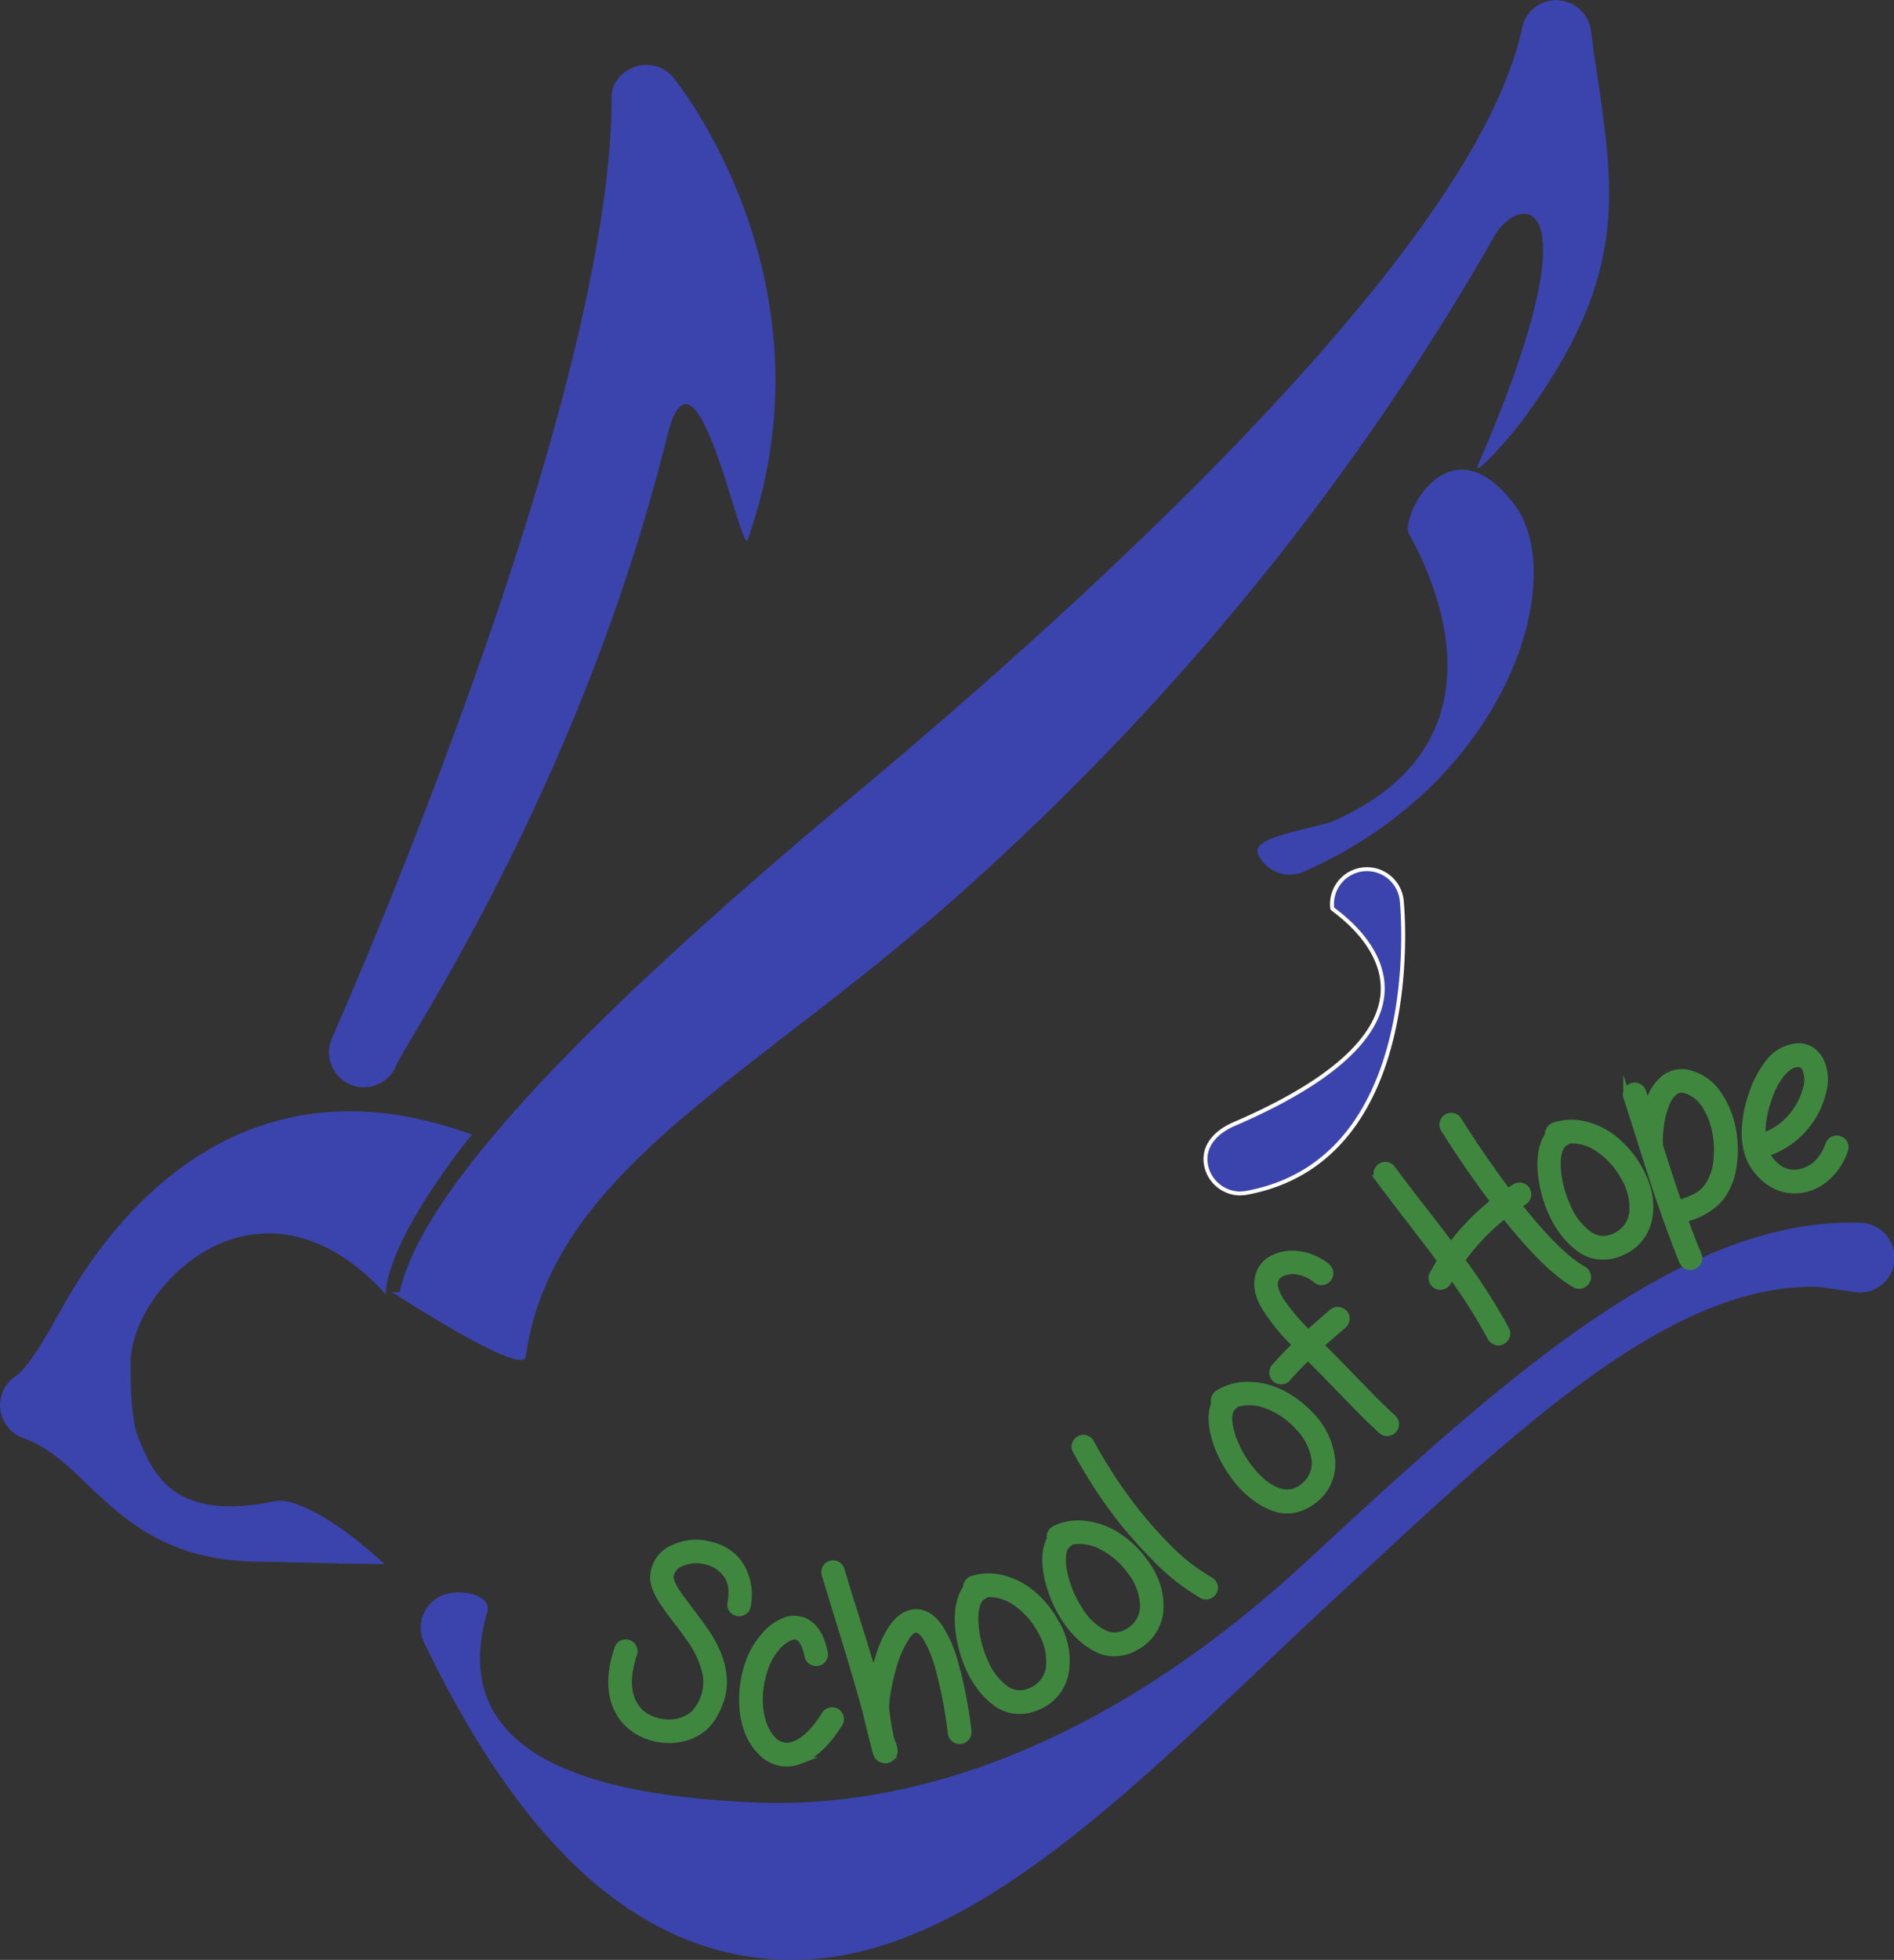 <svg id="Layer_1" data-name="Layer 1" xmlns="http://www.w3.org/2000/svg" viewBox="0 0 481.68 498.22"><rect x="0" y="0" width="481.68" height="498.22" fill="#333333" stroke="none"/><path d="M125.16,447.86c-23.27,0-34.61-10.85-43.85-19.68-5.3-5.07-9.87-9.45-16.24-11.71a8.88,8.88,0,0,1-2-15.7c3.44-2.36,7.87-10.26,12.16-17.89,13.8-24.57,46.46-64.66,103.94-43.55,0,0-21.11,25.54-21.94,40.54-31.93-35-64.56-2.22-64.84,17.21-.08,5.9.17,15,1.94,19.3,3.89,9.44,9.07,21.61,35.41,16,0,0,8.05-1.39,27.21,16.1-1.68.11-30.17-.59-31.74-.59" transform="translate(-59.16 -50.89)" style="fill:#3b44ac"/><path d="M260.65,549.11a71.92,71.92,0,0,1-13.54-1.27c-31-5.88-57.18-31.84-80.06-79.32a8.88,8.88,0,0,1,4.14-11.86c4.45-2.15,13.23-.56,11.86,4.13-11.71,40.15,35.68,46.81,67.53,48.29,43.49,2,92.55-16.62,140.75-61.18,48.8-45.08,94.94-87.69,140.91-86.17a8.88,8.88,0,0,1-.27,17.76c-.11,0-10.28-1.46-10.38-1.47-38.45-1.06-78.18,37.81-122.18,78.48-47,43.41-91.38,92.61-138.76,92.61" transform="translate(-59.16 -50.89)" style="fill:#3b44ac"/><path d="M160.81,379.37c5.36-24.61,42.89-65.78,115.28-126.14C350,191.61,435.37,109.59,446.26,58a8.72,8.72,0,0,1,9-7.05,8.9,8.9,0,0,1,8.49,7.68c.51,3.82,1,7.43,1.55,10.87C469.93,101,473,121.78,446.17,158c-2.92,3.94-13,15.33-11,10.82,29.71-68.58,11.39-69.14,4.44-58.59-29.94,52.48-72.92,111.42-136.7,168.22-52.66,46.9-103.28,69.73-110.06,117.32-.65,4.51-24.53-10.36-34-16.41" transform="translate(-59.16 -50.89)" style="fill:#3b44ac"/><path d="M387.21,273.23a8.88,8.88,0,0,1-8.12-5.28c-2-4.49,14.83-6.43,19.32-8.42,50.34-22.31,19.66-71.3,18.95-73.24-1.67-4.62,10.54-28.75,26.91-7.17,14,18.45-1.18,70.19-53.46,93.34a8.68,8.68,0,0,1-3.6.77" transform="translate(-59.16 -50.89)" style="fill:#3b44ac"/><path d="M374.59,354.28a8.89,8.89,0,0,1-8.72-7.27c-.89-4.82,2.6-8.42,7.11-10.36,66.6-28.65,25-54.33,25-54.82a8.89,8.89,0,1,1,17.69-1.72c.26,2.68,5.83,65.59-39.43,74a10.1,10.1,0,0,1-1.64.15" transform="translate(-59.16 -50.89)" style="fill:#3b44ac;stroke:#fff;stroke-miterlimit:10"/><path d="M151.72,327.29a8.7,8.7,0,0,1-3.26-.63,8.88,8.88,0,0,1-5-11.52c.64-1.63,71.33-160.18,71.24-239.67,0-3.62,2.8-6.65,6.26-7.7a8.91,8.91,0,0,1,9.51,2.92c1.71,2.12,41.72,52.74,18.85,117.39-1.63,4.63-13.22-55.64-20.46-26.43-22.1,89.26-66.47,153.94-68.88,160a8.85,8.85,0,0,1-8.26,5.62" transform="translate(-59.16 -50.89)" style="fill:#3b44ac"/><path d="M245.07,458.32c.57-3,.19-5.43-1.13-7.24a8.88,8.88,0,0,0-5.52-3.44,9.65,9.65,0,0,0-6,.53,4.29,4.29,0,0,0-2.82,3.36c-.12,1.09.63,2.8,2.28,5.13l2.92,3.87c1.38,1.8,2.44,3.23,3.16,4.31a31.72,31.72,0,0,1,1.78,2.67c.49.86,1,1.83,1.5,2.91a21.1,21.1,0,0,1,1.18,3.14,20.7,20.7,0,0,1,.61,3.24,15.31,15.31,0,0,1,0,3.45,15.13,15.13,0,0,1-.89,3.55,21.8,21.8,0,0,1-1.83,3.69,11.22,11.22,0,0,1-4.93,4.31,14.35,14.35,0,0,1-6.5,1.28,15,15,0,0,1-6.34-1.53,13.29,13.29,0,0,1-5.1-4.15q-4.74-6.63-1.13-17.43a2.09,2.09,0,0,1,3.87-.26,2,2,0,0,1,.12,1.6q-2.93,8.81.62,13.69a8.2,8.2,0,0,0,3.43,2.78,11.47,11.47,0,0,0,4.6,1.1,9.48,9.48,0,0,0,4.52-.87,7.44,7.44,0,0,0,3.29-2.74,12,12,0,0,0,2-8.78,24.25,24.25,0,0,0-4.28-9.25c-.73-1.08-1.78-2.52-3.19-4.33s-2.34-3.08-2.82-3.83q-3.5-4.87-3-8.06a8.07,8.07,0,0,1,5.18-6.62,13.06,13.06,0,0,1,8.64-.82,13.26,13.26,0,0,1,5.59,2.46,11.56,11.56,0,0,1,3.74,5.33,14.67,14.67,0,0,1,.59,7.75,2,2,0,0,1-.86,1.35,2.11,2.11,0,0,1-1.6.35,2,2,0,0,1-1.38-.87,2.15,2.15,0,0,1-.34-1.63" transform="translate(-59.16 -50.89)" style="fill:#3f873f"/><path d="M245.07,458.32c.57-3,.19-5.43-1.13-7.24a8.88,8.88,0,0,0-5.52-3.44,9.65,9.65,0,0,0-6,.53,4.29,4.29,0,0,0-2.82,3.36c-.12,1.09.63,2.8,2.28,5.13l2.92,3.87c1.38,1.8,2.44,3.23,3.16,4.31a31.72,31.72,0,0,1,1.78,2.67c.49.86,1,1.83,1.5,2.91a21.1,21.1,0,0,1,1.18,3.14,20.7,20.7,0,0,1,.61,3.24,15.31,15.31,0,0,1,0,3.45,15.13,15.13,0,0,1-.89,3.55,21.8,21.8,0,0,1-1.83,3.69,11.22,11.22,0,0,1-4.93,4.31,14.35,14.35,0,0,1-6.5,1.28,15,15,0,0,1-6.34-1.53,13.29,13.29,0,0,1-5.1-4.15q-4.74-6.63-1.13-17.43a2.09,2.09,0,0,1,3.87-.26,2,2,0,0,1,.12,1.6q-2.93,8.81.62,13.69a8.2,8.2,0,0,0,3.43,2.78,11.47,11.47,0,0,0,4.6,1.1,9.48,9.48,0,0,0,4.52-.87,7.44,7.44,0,0,0,3.29-2.74,12,12,0,0,0,2-8.78,24.25,24.25,0,0,0-4.28-9.25c-.73-1.08-1.78-2.52-3.19-4.33s-2.34-3.08-2.82-3.83q-3.5-4.87-3-8.06a8.07,8.07,0,0,1,5.18-6.62,13.06,13.06,0,0,1,8.64-.82,13.26,13.26,0,0,1,5.59,2.46,11.56,11.56,0,0,1,3.74,5.33,14.67,14.67,0,0,1,.59,7.75,2,2,0,0,1-.86,1.35,2.11,2.11,0,0,1-1.6.35,2,2,0,0,1-1.38-.87A2.15,2.15,0,0,1,245.07,458.32Z" transform="translate(-59.16 -50.89)" style="fill:none;stroke:#3f873f;stroke-miterlimit:10;stroke-width:1.784px"/><path d="M264.66,471.79q-.74-3.48-2.15-4.61a2.39,2.39,0,0,0-2.32-.2,9.13,9.13,0,0,0-3.51,2.64,14.69,14.69,0,0,0-2.77,4.65,24.21,24.21,0,0,0-1.64,7.89,19.59,19.59,0,0,0,.86,6.59,11.34,11.34,0,0,0,2.55,4.46,4.88,4.88,0,0,0,5.35,1.26q4-1.35,8-7.75a2.07,2.07,0,0,1,1.31-.88,2,2,0,0,1,1.57.26,2.14,2.14,0,0,1,.66,2.92q-4.77,7.62-10.2,9.46a8.77,8.77,0,0,1-9.59-2.26q-3.69-3.56-4.56-10a28,28,0,0,1,1.69-13.42,20.27,20.27,0,0,1,3.73-6.07,12.71,12.71,0,0,1,5.15-3.75,6.31,6.31,0,0,1,6.28.89c1.8,1.36,3,3.74,3.72,7.16a2,2,0,0,1-.3,1.56,1.93,1.93,0,0,1-1.35.89,2.12,2.12,0,0,1-1.6-.3,2,2,0,0,1-.88-1.38" transform="translate(-59.16 -50.89)" style="fill:#3f873f"/><path d="M264.66,471.79q-.74-3.48-2.15-4.61a2.39,2.39,0,0,0-2.32-.2,9.13,9.13,0,0,0-3.51,2.64,14.69,14.69,0,0,0-2.77,4.65,24.21,24.21,0,0,0-1.64,7.89,19.59,19.59,0,0,0,.86,6.59,11.34,11.34,0,0,0,2.55,4.46,4.88,4.88,0,0,0,5.35,1.26q4-1.35,8-7.75a2.07,2.07,0,0,1,1.31-.88,2,2,0,0,1,1.57.26,2.14,2.14,0,0,1,.66,2.92q-4.77,7.62-10.2,9.46a8.77,8.77,0,0,1-9.59-2.26q-3.69-3.56-4.56-10a28,28,0,0,1,1.69-13.42,20.27,20.27,0,0,1,3.73-6.07,12.71,12.71,0,0,1,5.15-3.75,6.31,6.31,0,0,1,6.28.89c1.8,1.36,3,3.74,3.72,7.16a2,2,0,0,1-.3,1.56,1.93,1.93,0,0,1-1.35.89,2.12,2.12,0,0,1-1.6-.3A2,2,0,0,1,264.66,471.79Z" transform="translate(-59.16 -50.89)" style="fill:none;stroke:#3f873f;stroke-miterlimit:10;stroke-width:1.784px"/><path d="M281.37,477a42.26,42.26,0,0,1,1.35-4.91,27.88,27.88,0,0,1,3.13-7q2.38-3.66,5.39-4.14,4-.67,7.07,4.06a32.76,32.76,0,0,1,3.78,9.11,109.19,109.19,0,0,1,3.24,16.87,2.13,2.13,0,0,1-.44,1.53,2,2,0,0,1-1.39.79,2,2,0,0,1-1.56-.39,2.28,2.28,0,0,1-.84-1.43A113.3,113.3,0,0,0,298,475.22a32,32,0,0,0-3.21-8c-1-1.57-2-2.3-2.95-2.15-.75.1-1.57.86-2.45,2.29a25.67,25.67,0,0,0-2.75,6A55.81,55.81,0,0,0,285,480a30.29,30.29,0,0,0-.61,5.13,64.38,64.38,0,0,0,1.39,8.27l0,.14a1.82,1.82,0,0,0,.17.39l.3.58a4.86,4.86,0,0,1,.3,1.45,2.13,2.13,0,0,1-.91,1.82,2.08,2.08,0,0,1-1.85.41,2.74,2.74,0,0,1-1.19-.64l-.24-.37a1.32,1.32,0,0,1-.17-.39,1,1,0,0,1-.18-.4l-.28-1.08-.78-3.07c-1-3.95-1.5-6.14-1.61-6.55q-1.85-6.93-5.87-20L269,451.11a2.15,2.15,0,0,1,.18-1.57,1.91,1.91,0,0,1,1.23-1,2,2,0,0,1,1.59.13,2.15,2.15,0,0,1,1.05,1.25c.76,2.62,2.09,6.95,4,13s3.33,10.74,4.32,14" transform="translate(-59.16 -50.89)" style="fill:#3f873f"/><path d="M281.37,477a42.26,42.26,0,0,1,1.35-4.91,27.88,27.88,0,0,1,3.13-7q2.38-3.66,5.39-4.14,4-.67,7.07,4.06a32.76,32.76,0,0,1,3.78,9.11,109.19,109.19,0,0,1,3.24,16.87,2.13,2.13,0,0,1-.44,1.53,2,2,0,0,1-1.39.79,2,2,0,0,1-1.56-.39,2.28,2.28,0,0,1-.84-1.43A113.3,113.3,0,0,0,298,475.22a32,32,0,0,0-3.21-8c-1-1.57-2-2.3-2.95-2.15-.75.1-1.57.86-2.45,2.29a25.67,25.67,0,0,0-2.75,6A55.81,55.81,0,0,0,285,480a30.29,30.29,0,0,0-.61,5.13,64.38,64.38,0,0,0,1.39,8.27l0,.14a1.82,1.82,0,0,0,.17.39l.3.58a4.86,4.86,0,0,1,.3,1.45,2.13,2.13,0,0,1-.91,1.82,2.08,2.08,0,0,1-1.85.41,2.74,2.74,0,0,1-1.19-.64l-.24-.37a1.32,1.32,0,0,1-.17-.39,1,1,0,0,1-.18-.4l-.28-1.08-.78-3.07c-1-3.95-1.5-6.14-1.61-6.55q-1.85-6.93-5.87-20L269,451.11a2.15,2.15,0,0,1,.18-1.57,1.91,1.91,0,0,1,1.23-1,2,2,0,0,1,1.59.13,2.15,2.15,0,0,1,1.05,1.25c.76,2.62,2.09,6.95,4,13S280.38,473.68,281.37,477Z" transform="translate(-59.16 -50.89)" style="fill:none;stroke:#3f873f;stroke-miterlimit:10;stroke-width:1.784px"/><path d="M305,454.69a2,2,0,0,1,.33-1.43,2.44,2.44,0,0,1,1.08-.89,14.34,14.34,0,0,1,8.6.08,19.36,19.36,0,0,1,7.38,4.29,25.64,25.64,0,0,1,5.26,6.76,18.61,18.61,0,0,1,2.52,11.84,11.49,11.49,0,0,1-7.3,9.42,11.07,11.07,0,0,1-5.64.88,9.87,9.87,0,0,1-4.87-2,19.32,19.32,0,0,1-3.8-3.81,24.48,24.48,0,0,1-2.85-4.77,33.31,33.31,0,0,1-2.79-10.83q-.37-6.06,1.87-9.36a.66.66,0,0,1,.21-.2m5.12,1.31c-.23.17-.45.3-.65.42a3.11,3.11,0,0,0-.3.18,1.69,1.69,0,0,1-.36.23,1.91,1.91,0,0,0-.52.51c-1,1.36-1.37,3.57-1.16,6.62a28,28,0,0,0,2.42,9.37,16.07,16.07,0,0,0,5.27,6.91,6.32,6.32,0,0,0,6.36.65,7.54,7.54,0,0,0,4.86-6.17,15.2,15.2,0,0,0-2.09-9.21,20.52,20.52,0,0,0-6.14-7.07A11.86,11.86,0,0,0,310.13,456Z" transform="translate(-59.16 -50.89)" style="fill:#3f873f"/><path d="M310.13,456c-.23.17-.45.3-.65.42a3.11,3.11,0,0,0-.3.18,1.69,1.69,0,0,1-.36.23,1.91,1.91,0,0,0-.52.51c-1,1.36-1.37,3.57-1.16,6.62a28,28,0,0,0,2.42,9.37,16.07,16.07,0,0,0,5.27,6.91,6.32,6.32,0,0,0,6.36.65,7.54,7.54,0,0,0,4.86-6.17,15.2,15.2,0,0,0-2.09-9.21,20.52,20.52,0,0,0-6.14-7.07A11.86,11.86,0,0,0,310.13,456Z" transform="translate(-59.16 -50.89)" style="fill:none;stroke:#3f873f;stroke-miterlimit:10;stroke-width:1.784px"/><path d="M305,454.69a2,2,0,0,1,.33-1.43,2.44,2.44,0,0,1,1.08-.89,14.34,14.34,0,0,1,8.6.08,19.36,19.36,0,0,1,7.38,4.29,25.64,25.64,0,0,1,5.26,6.76,18.61,18.61,0,0,1,2.52,11.84,11.49,11.49,0,0,1-7.3,9.42,11.07,11.07,0,0,1-5.64.88,9.87,9.87,0,0,1-4.87-2,19.32,19.32,0,0,1-3.8-3.81,24.48,24.48,0,0,1-2.85-4.77,33.31,33.31,0,0,1-2.79-10.83q-.37-6.06,1.87-9.36A.66.66,0,0,1,305,454.69Z" transform="translate(-59.16 -50.89)" style="fill:none;stroke:#3f873f;stroke-miterlimit:10;stroke-width:1.784px"/><path d="M326.34,442.11a2,2,0,0,1,.11-1.47,2.43,2.43,0,0,1,.95-1,14.14,14.14,0,0,1,8.52-1.13,19.17,19.17,0,0,1,7.92,3.19,25.6,25.6,0,0,1,6.16,5.95A18.59,18.59,0,0,1,354.17,459a11.46,11.46,0,0,1-5.89,10.36,11.07,11.07,0,0,1-5.46,1.67,9.79,9.79,0,0,1-5.1-1.27,19.64,19.64,0,0,1-4.3-3.22,24.66,24.66,0,0,1-3.49-4.34,32,32,0,0,1-4.29-10.32c-.83-4-.65-7.14.51-9.53a.59.59,0,0,1,.19-.22m5.24.56a5.17,5.17,0,0,1-.58.51,3.39,3.39,0,0,0-.27.23l-.32.28a1.8,1.8,0,0,0-.45.57c-.78,1.49-.85,3.72-.19,6.72a27.32,27.32,0,0,0,3.71,8.92,16,16,0,0,0,6.19,6.11,6.32,6.32,0,0,0,6.4-.26A7.58,7.58,0,0,0,350,459a15.21,15.21,0,0,0-3.37-8.82,20.32,20.32,0,0,0-7.08-6.13A12,12,0,0,0,331.58,442.67Z" transform="translate(-59.16 -50.89)" style="fill:#3f873f"/><path d="M331.58,442.67a5.17,5.17,0,0,1-.58.51,3.39,3.39,0,0,0-.27.23l-.32.28a1.8,1.8,0,0,0-.45.57c-.78,1.49-.85,3.72-.19,6.72a27.32,27.32,0,0,0,3.71,8.92,16,16,0,0,0,6.19,6.11,6.32,6.32,0,0,0,6.4-.26A7.58,7.58,0,0,0,350,459a15.21,15.21,0,0,0-3.37-8.82,20.32,20.32,0,0,0-7.08-6.13A12,12,0,0,0,331.58,442.67Z" transform="translate(-59.16 -50.89)" style="fill:none;stroke:#3f873f;stroke-miterlimit:10;stroke-width:1.784px"/><path d="M326.34,442.11a2,2,0,0,1,.11-1.47,2.43,2.43,0,0,1,.95-1,14.14,14.14,0,0,1,8.52-1.13,19.17,19.17,0,0,1,7.92,3.19,25.6,25.6,0,0,1,6.16,5.95q4.22,5.63,4.16,11.36a11.45,11.45,0,0,1-5.88,10.36,11.07,11.07,0,0,1-5.46,1.67,9.79,9.79,0,0,1-5.1-1.27,19.41,19.41,0,0,1-4.3-3.22,24.66,24.66,0,0,1-3.49-4.34,32,32,0,0,1-4.29-10.32c-.83-4-.65-7.14.51-9.53A.59.59,0,0,1,326.34,442.11Z" transform="translate(-59.16 -50.89)" style="fill:none;stroke:#3f873f;stroke-miterlimit:10;stroke-width:1.784px"/><path d="M336.55,417.67a124.38,124.38,0,0,0,8.09,12.94,108.24,108.24,0,0,0,10.72,12.84,50.07,50.07,0,0,0,11.56,9.22,2.21,2.21,0,0,1,1,1.25,1.91,1.91,0,0,1-.16,1.58,2.2,2.2,0,0,1-1.26,1,2,2,0,0,1-1.64-.18,54.88,54.88,0,0,1-12.39-9.93A110.69,110.69,0,0,1,341.17,433a127.69,127.69,0,0,1-8.32-13.39,1.93,1.93,0,0,1-.18-1.56,2,2,0,0,1,1-1.24,2.07,2.07,0,0,1,1.61-.19,2,2,0,0,1,1.24,1.08" transform="translate(-59.16 -50.89)" style="fill:#3f873f"/><path d="M336.55,417.67a124.38,124.38,0,0,0,8.09,12.94,108.24,108.24,0,0,0,10.72,12.84,50.07,50.07,0,0,0,11.56,9.22,2.21,2.21,0,0,1,1,1.25,1.91,1.91,0,0,1-.16,1.58,2.2,2.2,0,0,1-1.26,1,2,2,0,0,1-1.64-.18,54.88,54.88,0,0,1-12.39-9.93A110.69,110.69,0,0,1,341.17,433a127.69,127.69,0,0,1-8.32-13.39,1.93,1.93,0,0,1-.18-1.56,2,2,0,0,1,1-1.24,2.07,2.07,0,0,1,1.61-.19A2,2,0,0,1,336.55,417.67Z" transform="translate(-59.16 -50.89)" style="fill:none;stroke:#3f873f;stroke-miterlimit:10;stroke-width:1.784px"/><path d="M368.14,407.79a2,2,0,0,1-.05-1.47,2.36,2.36,0,0,1,.82-1.13,14.15,14.15,0,0,1,8.34-2.11,19.11,19.11,0,0,1,8.22,2.25,26,26,0,0,1,6.82,5.2,18.76,18.76,0,0,1,5.45,10.81,11.49,11.49,0,0,1-4.65,11,11.33,11.33,0,0,1-5.23,2.29,9.93,9.93,0,0,1-5.22-.68,19.75,19.75,0,0,1-4.64-2.7,25.17,25.17,0,0,1-4-3.9,32.84,32.84,0,0,1-5.46-9.76q-1.9-5.78-.58-9.53a.49.49,0,0,1,.15-.24m5.28-.05a5.14,5.14,0,0,1-.52.58,2.42,2.42,0,0,0-.24.26c-.13.14-.22.25-.29.31a1.79,1.79,0,0,0-.38.63q-.9,2.34.57,6.69a28,28,0,0,0,4.73,8.43q3.39,4.14,6.86,5.35a6.32,6.32,0,0,0,6.32-1,7.59,7.59,0,0,0,3.12-7.22,15.25,15.25,0,0,0-4.37-8.36,20.37,20.37,0,0,0-7.74-5.27A12,12,0,0,0,373.42,407.74Z" transform="translate(-59.16 -50.89)" style="fill:#3f873f"/><path d="M373.42,407.74a5.14,5.14,0,0,1-.52.58,2.42,2.42,0,0,0-.24.26c-.13.14-.22.25-.29.31a1.79,1.79,0,0,0-.38.63q-.9,2.34.57,6.69a28,28,0,0,0,4.73,8.43q3.39,4.14,6.86,5.35a6.32,6.32,0,0,0,6.32-1,7.59,7.59,0,0,0,3.12-7.22,15.25,15.25,0,0,0-4.37-8.36,20.37,20.37,0,0,0-7.74-5.27A12,12,0,0,0,373.42,407.74Z" transform="translate(-59.16 -50.89)" style="fill:none;stroke:#3f873f;stroke-miterlimit:10;stroke-width:1.784px"/><path d="M368.14,407.79a2,2,0,0,1-.05-1.47,2.36,2.36,0,0,1,.82-1.13,14.15,14.15,0,0,1,8.34-2.11,19.11,19.11,0,0,1,8.22,2.25,26,26,0,0,1,6.82,5.2,18.76,18.76,0,0,1,5.45,10.81,11.49,11.49,0,0,1-4.65,11,11.33,11.33,0,0,1-5.23,2.29,9.93,9.93,0,0,1-5.22-.68,19.75,19.75,0,0,1-4.64-2.7,25.17,25.17,0,0,1-4-3.9,32.84,32.84,0,0,1-5.46-9.76q-1.9-5.78-.58-9.53A.49.49,0,0,1,368.14,407.79Z" transform="translate(-59.16 -50.89)" style="fill:none;stroke:#3f873f;stroke-miterlimit:10;stroke-width:1.784px"/><path d="M393.93,376.2a9.73,9.73,0,0,0-4.64-2.16,6.73,6.73,0,0,0-4.18.46,2.91,2.91,0,0,0-1.79,2.09c-.24,1.29.23,2.89,1.39,4.81a53.34,53.34,0,0,0,7.17,8.48c1.75-1.58,3.79-3.36,6.15-5.36a1.8,1.8,0,0,1,1.54-.49,2.22,2.22,0,0,1,1.45.77,1.72,1.72,0,0,1,.47,1.51,2.2,2.2,0,0,1-.74,1.43c-2.25,1.9-4.2,3.6-5.83,5.08q.7.78,1.32,1.35,1.71,1.69,5.3,5.4t6.35,6.53c1.85,1.86,3.67,3.63,5.48,5.27a2.11,2.11,0,0,1,.69,1.51,2.14,2.14,0,0,1-2.05,2.18,2,2,0,0,1-1.49-.54q-2.76-2.53-5.52-5.34t-6.4-6.57c-2.43-2.51-4.22-4.35-5.39-5.5-.41-.39-.89-.84-1.43-1.37-1.88,1.82-3.64,3.66-5.26,5.5a2,2,0,0,1-1.43.67,2,2,0,0,1-1.51-.52,2.05,2.05,0,0,1-.72-1.43,2.14,2.14,0,0,1,.53-1.56c1.66-1.88,3.45-3.76,5.41-5.65a49.7,49.7,0,0,1-7.68-9.25c-1.75-2.78-2.4-5.34-1.94-7.72a6.87,6.87,0,0,1,4-5.06,11.27,11.27,0,0,1,6.63-.83,14,14,0,0,1,6.74,3,2.11,2.11,0,0,1,.8,1.46,2.14,2.14,0,0,1-.48,1.57,2.05,2.05,0,0,1-1.44.77,2.08,2.08,0,0,1-1.54-.45" transform="translate(-59.16 -50.89)" style="fill:#3f873f"/><path d="M393.93,376.2a9.73,9.73,0,0,0-4.64-2.16,6.73,6.73,0,0,0-4.18.46,2.91,2.91,0,0,0-1.79,2.09c-.24,1.29.23,2.89,1.39,4.81a53.34,53.34,0,0,0,7.17,8.48c1.75-1.58,3.79-3.36,6.15-5.36a1.8,1.8,0,0,1,1.54-.49,2.22,2.22,0,0,1,1.45.77,1.72,1.72,0,0,1,.47,1.51,2.2,2.2,0,0,1-.74,1.43c-2.25,1.9-4.2,3.6-5.83,5.08q.7.78,1.32,1.35,1.71,1.69,5.3,5.4t6.35,6.53c1.85,1.86,3.67,3.63,5.48,5.27a2.11,2.11,0,0,1,.69,1.51,2.14,2.14,0,0,1-2.05,2.18,2,2,0,0,1-1.49-.54q-2.76-2.53-5.52-5.34t-6.4-6.57c-2.43-2.51-4.22-4.35-5.39-5.5-.41-.39-.89-.84-1.43-1.37-1.88,1.82-3.64,3.66-5.26,5.5a2,2,0,0,1-1.43.67,2,2,0,0,1-1.51-.52,2.05,2.05,0,0,1-.72-1.43,2.14,2.14,0,0,1,.53-1.56c1.66-1.88,3.45-3.76,5.41-5.65a49.7,49.7,0,0,1-7.68-9.25c-1.75-2.78-2.4-5.34-1.94-7.72a6.87,6.87,0,0,1,4-5.06,11.27,11.27,0,0,1,6.63-.83,14,14,0,0,1,6.74,3,2.11,2.11,0,0,1,.8,1.46,2.14,2.14,0,0,1-.48,1.57,2.05,2.05,0,0,1-1.44.77A2.08,2.08,0,0,1,393.93,376.2Z" transform="translate(-59.16 -50.89)" style="fill:none;stroke:#3f873f;stroke-miterlimit:10;stroke-width:1.784px"/><path d="M430.06,335.75q5.88,9.36,12.56,18.23c.6-.44,1.21-.86,1.86-1.27a2.12,2.12,0,0,1,1.59-.26,2,2,0,0,1,1.32.92,2.2,2.2,0,0,1,.26,1.6,2,2,0,0,1-.91,1.31c-.52.33-1,.66-1.53,1q10.23,12.9,16.62,16.39a2.37,2.37,0,0,1,1,1.3,1.93,1.93,0,0,1-.2,1.57,2.14,2.14,0,0,1-1.27,1,1.91,1.91,0,0,1-1.55-.17q-7.22-4-18-17.63a56.71,56.71,0,0,0-11,11.46,157.94,157.94,0,0,1,11.3,17.7,2,2,0,0,1,.14,1.62,2.19,2.19,0,0,1-1.05,1.25,1.87,1.87,0,0,1-1.58.16,2.3,2.3,0,0,1-1.25-1,139.62,139.62,0,0,0-10.06-15.89l-1,1.76a2.17,2.17,0,0,1-1.27,1,1.9,1.9,0,0,1-1.58-.16,2.13,2.13,0,0,1-1-1.26,1.86,1.86,0,0,1,.14-1.58l2-3.46q-2.19-3-7.6-10t-8.23-10.83a2.11,2.11,0,0,1,3.41-2.49q2.61,3.58,7.81,10.26t7.19,9.41a60,60,0,0,1,11-11.3q-6.75-9-12.72-18.47a2.06,2.06,0,0,1-.27-1.63,2.11,2.11,0,0,1,2.55-1.56,2.05,2.05,0,0,1,1.29.93" transform="translate(-59.16 -50.89)" style="fill:#3f873f"/><path d="M430.06,335.75q5.88,9.36,12.56,18.23c.6-.44,1.21-.86,1.86-1.27a2.12,2.12,0,0,1,1.59-.26,2,2,0,0,1,1.32.92,2.2,2.2,0,0,1,.26,1.6,2,2,0,0,1-.91,1.31c-.52.33-1,.66-1.53,1q10.23,12.9,16.62,16.39a2.37,2.37,0,0,1,1,1.3,1.93,1.93,0,0,1-.2,1.57,2.14,2.14,0,0,1-1.27,1,1.91,1.91,0,0,1-1.55-.17q-7.22-4-18-17.63a56.71,56.71,0,0,0-11,11.46,157.94,157.94,0,0,1,11.3,17.7,2,2,0,0,1,.14,1.62,2.19,2.19,0,0,1-1.05,1.25,1.87,1.87,0,0,1-1.58.16,2.3,2.3,0,0,1-1.25-1,139.62,139.62,0,0,0-10.06-15.89l-1,1.76a2.17,2.17,0,0,1-1.27,1,1.9,1.9,0,0,1-1.58-.16,2.13,2.13,0,0,1-1-1.26,1.86,1.86,0,0,1,.14-1.58l2-3.46q-2.19-3-7.6-10t-8.23-10.83a2.11,2.11,0,0,1,3.41-2.49q2.61,3.58,7.81,10.26t7.19,9.41a60,60,0,0,1,11-11.3q-6.75-9-12.72-18.47a2.06,2.06,0,0,1-.27-1.63,2.11,2.11,0,0,1,2.55-1.56A2.05,2.05,0,0,1,430.06,335.75Z" transform="translate(-59.16 -50.89)" style="fill:none;stroke:#3f873f;stroke-miterlimit:10;stroke-width:1.784px"/><path d="M453,339.5a2,2,0,0,1,.3-1.45,2.28,2.28,0,0,1,1.06-.91,14.18,14.18,0,0,1,8.6-.1,19,19,0,0,1,7.46,4.12,26,26,0,0,1,5.42,6.65c2.32,4.07,3.25,8,2.76,11.78a11.5,11.5,0,0,1-7.09,9.58,11,11,0,0,1-5.63,1,9.78,9.78,0,0,1-4.91-1.87,19.22,19.22,0,0,1-3.87-3.72,24.61,24.61,0,0,1-2.95-4.72,32.78,32.78,0,0,1-3-10.76q-.51-6,1.66-9.41a.6.6,0,0,1,.21-.18m5.14,1.18a3.58,3.58,0,0,1-.64.43l-.29.2-.35.24a1.57,1.57,0,0,0-.52.52q-1.43,2.07-1,6.63A27.68,27.68,0,0,0,457.9,358a16.07,16.07,0,0,0,5.41,6.81,6.32,6.32,0,0,0,6.37.52,7.59,7.59,0,0,0,4.74-6.28,15.36,15.36,0,0,0-2.3-9.16,20.29,20.29,0,0,0-6.29-6.94A11.93,11.93,0,0,0,458.09,340.68Z" transform="translate(-59.16 -50.89)" style="fill:#3f873f"/><path d="M458.09,340.68a3.58,3.58,0,0,1-.64.43l-.29.2-.35.24a1.57,1.57,0,0,0-.52.52q-1.43,2.07-1,6.63A27.68,27.68,0,0,0,457.9,358a16.07,16.07,0,0,0,5.41,6.81,6.32,6.32,0,0,0,6.37.52,7.59,7.59,0,0,0,4.74-6.28,15.36,15.36,0,0,0-2.3-9.16,20.29,20.29,0,0,0-6.29-6.94A11.93,11.93,0,0,0,458.09,340.68Z" transform="translate(-59.16 -50.89)" style="fill:none;stroke:#3f873f;stroke-miterlimit:10;stroke-width:1.784px"/><path d="M453,339.5a2,2,0,0,1,.3-1.45,2.28,2.28,0,0,1,1.06-.91,14.18,14.18,0,0,1,8.6-.1,19,19,0,0,1,7.46,4.12,26,26,0,0,1,5.42,6.65c2.32,4.07,3.25,8,2.76,11.78a11.5,11.5,0,0,1-7.09,9.58,11,11,0,0,1-5.63,1,9.78,9.78,0,0,1-4.91-1.87,19.22,19.22,0,0,1-3.87-3.72,24.61,24.61,0,0,1-2.95-4.72,32.78,32.78,0,0,1-3-10.76q-.51-6,1.66-9.41A.6.6,0,0,1,453,339.5Z" transform="translate(-59.16 -50.89)" style="fill:none;stroke:#3f873f;stroke-miterlimit:10;stroke-width:1.784px"/><path d="M487.46,360.74q1.77,4.88,3.56,9.17a2,2,0,0,1,0,1.64,2.28,2.28,0,0,1-1.17,1.14,1.9,1.9,0,0,1-1.6,0,2.21,2.21,0,0,1-1.14-1.13q-1.94-4.76-4-10.53t-3.44-10q-1.36-4.23-3.5-11t-3.29-10.31a1.9,1.9,0,0,1,.13-1.56,2.12,2.12,0,0,1,1.22-1.06,2,2,0,0,1,1.62.11,2.18,2.18,0,0,1,1.06,1.26c.36,1.17.77,2.44,1.25,3.81l.67-1.94a11.74,11.74,0,0,1,3.66-5.3,7.29,7.29,0,0,1,6.85-1.05,12.54,12.54,0,0,1,6.7,5,23.72,23.72,0,0,1,3.64,8.64,28,28,0,0,1,.3,9.23,17.43,17.43,0,0,1-2.8,7.78q-3,4.32-9.7,6.13M481.15,342q2.93,9.26,4.86,14.83a21,21,0,0,0,4.63-1.77,8.82,8.82,0,0,0,3-2.76,13.59,13.59,0,0,0,2.13-6.08,24,24,0,0,0-.3-7.72,18.43,18.43,0,0,0-2.76-6.85,8.86,8.86,0,0,0-4.68-3.65,3.12,3.12,0,0,0-3,.37,7.43,7.43,0,0,0-2.28,3.47,19.8,19.8,0,0,0-1.29,5.07,27.29,27.29,0,0,0-.28,4.77Z" transform="translate(-59.16 -50.89)" style="fill:#3f873f"/><path d="M481.15,342q2.93,9.26,4.86,14.83a21,21,0,0,0,4.63-1.77,8.82,8.82,0,0,0,3-2.76,13.59,13.59,0,0,0,2.13-6.08,24,24,0,0,0-.3-7.72,18.43,18.43,0,0,0-2.76-6.85,8.86,8.86,0,0,0-4.68-3.65,3.12,3.12,0,0,0-3,.37,7.43,7.43,0,0,0-2.28,3.47,19.8,19.8,0,0,0-1.29,5.07,27.29,27.29,0,0,0-.28,4.77Z" transform="translate(-59.16 -50.89)" style="fill:none;stroke:#3f873f;stroke-miterlimit:10;stroke-width:1.784px"/><path d="M487.46,360.74q1.77,4.88,3.56,9.17a2,2,0,0,1,0,1.64,2.28,2.28,0,0,1-1.17,1.14,1.9,1.9,0,0,1-1.6,0,2.21,2.21,0,0,1-1.14-1.13q-1.94-4.76-4-10.53t-3.44-10q-1.36-4.23-3.5-11t-3.29-10.31a1.9,1.9,0,0,1,.13-1.56,2.12,2.12,0,0,1,1.22-1.06,2,2,0,0,1,1.62.11,2.18,2.18,0,0,1,1.06,1.26c.36,1.17.77,2.44,1.25,3.81l.67-1.94a11.74,11.74,0,0,1,3.66-5.3,7.29,7.29,0,0,1,6.85-1.05,12.54,12.54,0,0,1,6.7,5,23.72,23.72,0,0,1,3.64,8.64,28,28,0,0,1,.3,9.23,17.43,17.43,0,0,1-2.8,7.78Q494.13,358.93,487.46,360.74Z" transform="translate(-59.16 -50.89)" style="fill:none;stroke:#3f873f;stroke-miterlimit:10;stroke-width:1.784px"/><path d="M508.26,344a9.73,9.73,0,0,0,3.63,4.16,7,7,0,0,0,4.44.93,9.14,9.14,0,0,0,4.68-2.13,12.22,12.22,0,0,0,3.27-5.08,2,2,0,0,1,1.1-1.23,2.15,2.15,0,0,1,1.62-.06,1.86,1.86,0,0,1,1.18,1.06,2.09,2.09,0,0,1,.09,1.57,16.07,16.07,0,0,1-4.62,7,12.32,12.32,0,0,1-6.88,3.09,11.17,11.17,0,0,1-7.36-1.79,14.38,14.38,0,0,1-5.44-6.69,18,18,0,0,1-.91-7.39,31.1,31.1,0,0,1,1.78-8.5,26,26,0,0,1,4.25-8,10,10,0,0,1,6.4-3.84,5.83,5.83,0,0,1,4.32.82,7,7,0,0,1,2.55,3.22,11.26,11.26,0,0,1,.39,7.1,21.55,21.55,0,0,1-5.19,9.85,20.8,20.8,0,0,1-9.3,5.89m-1-4.12a16.17,16.17,0,0,0,7.24-4.71,18.25,18.25,0,0,0,4.17-7.82,7.38,7.38,0,0,0-.22-4.57,2.08,2.08,0,0,0-2.44-1.47c-1.3.16-2.6,1.06-3.92,2.67a20.15,20.15,0,0,0-3.25,6.36A25.7,25.7,0,0,0,507.26,339.86Z" transform="translate(-59.16 -50.89)" style="fill:#3f873f"/><path d="M507.26,339.86a16.17,16.17,0,0,0,7.24-4.71,18.25,18.25,0,0,0,4.17-7.82,7.38,7.38,0,0,0-.22-4.57,2.08,2.08,0,0,0-2.44-1.47c-1.3.16-2.6,1.06-3.92,2.67a20.15,20.15,0,0,0-3.25,6.36A25.7,25.7,0,0,0,507.26,339.86Z" transform="translate(-59.16 -50.89)" style="fill:none;stroke:#3f873f;stroke-miterlimit:10;stroke-width:1.784px"/><path d="M508.26,344a9.73,9.73,0,0,0,3.63,4.16,7,7,0,0,0,4.44.93,9.14,9.14,0,0,0,4.68-2.13,12.22,12.22,0,0,0,3.27-5.08,2,2,0,0,1,1.1-1.23,2.15,2.15,0,0,1,1.62-.06,1.86,1.86,0,0,1,1.18,1.06,2.09,2.09,0,0,1,.09,1.57,16.07,16.07,0,0,1-4.62,7,12.32,12.32,0,0,1-6.88,3.09,11.17,11.17,0,0,1-7.36-1.79,14.38,14.38,0,0,1-5.44-6.69,18,18,0,0,1-.91-7.39,31.1,31.1,0,0,1,1.78-8.5,26,26,0,0,1,4.25-8,10,10,0,0,1,6.4-3.84,5.88,5.88,0,0,1,4.32.82,7,7,0,0,1,2.55,3.22,11.26,11.26,0,0,1,.39,7.1,21.55,21.55,0,0,1-5.19,9.85A20.8,20.8,0,0,1,508.26,344Z" transform="translate(-59.16 -50.89)" style="fill:none;stroke:#3f873f;stroke-miterlimit:10;stroke-width:1.784px"/></svg>